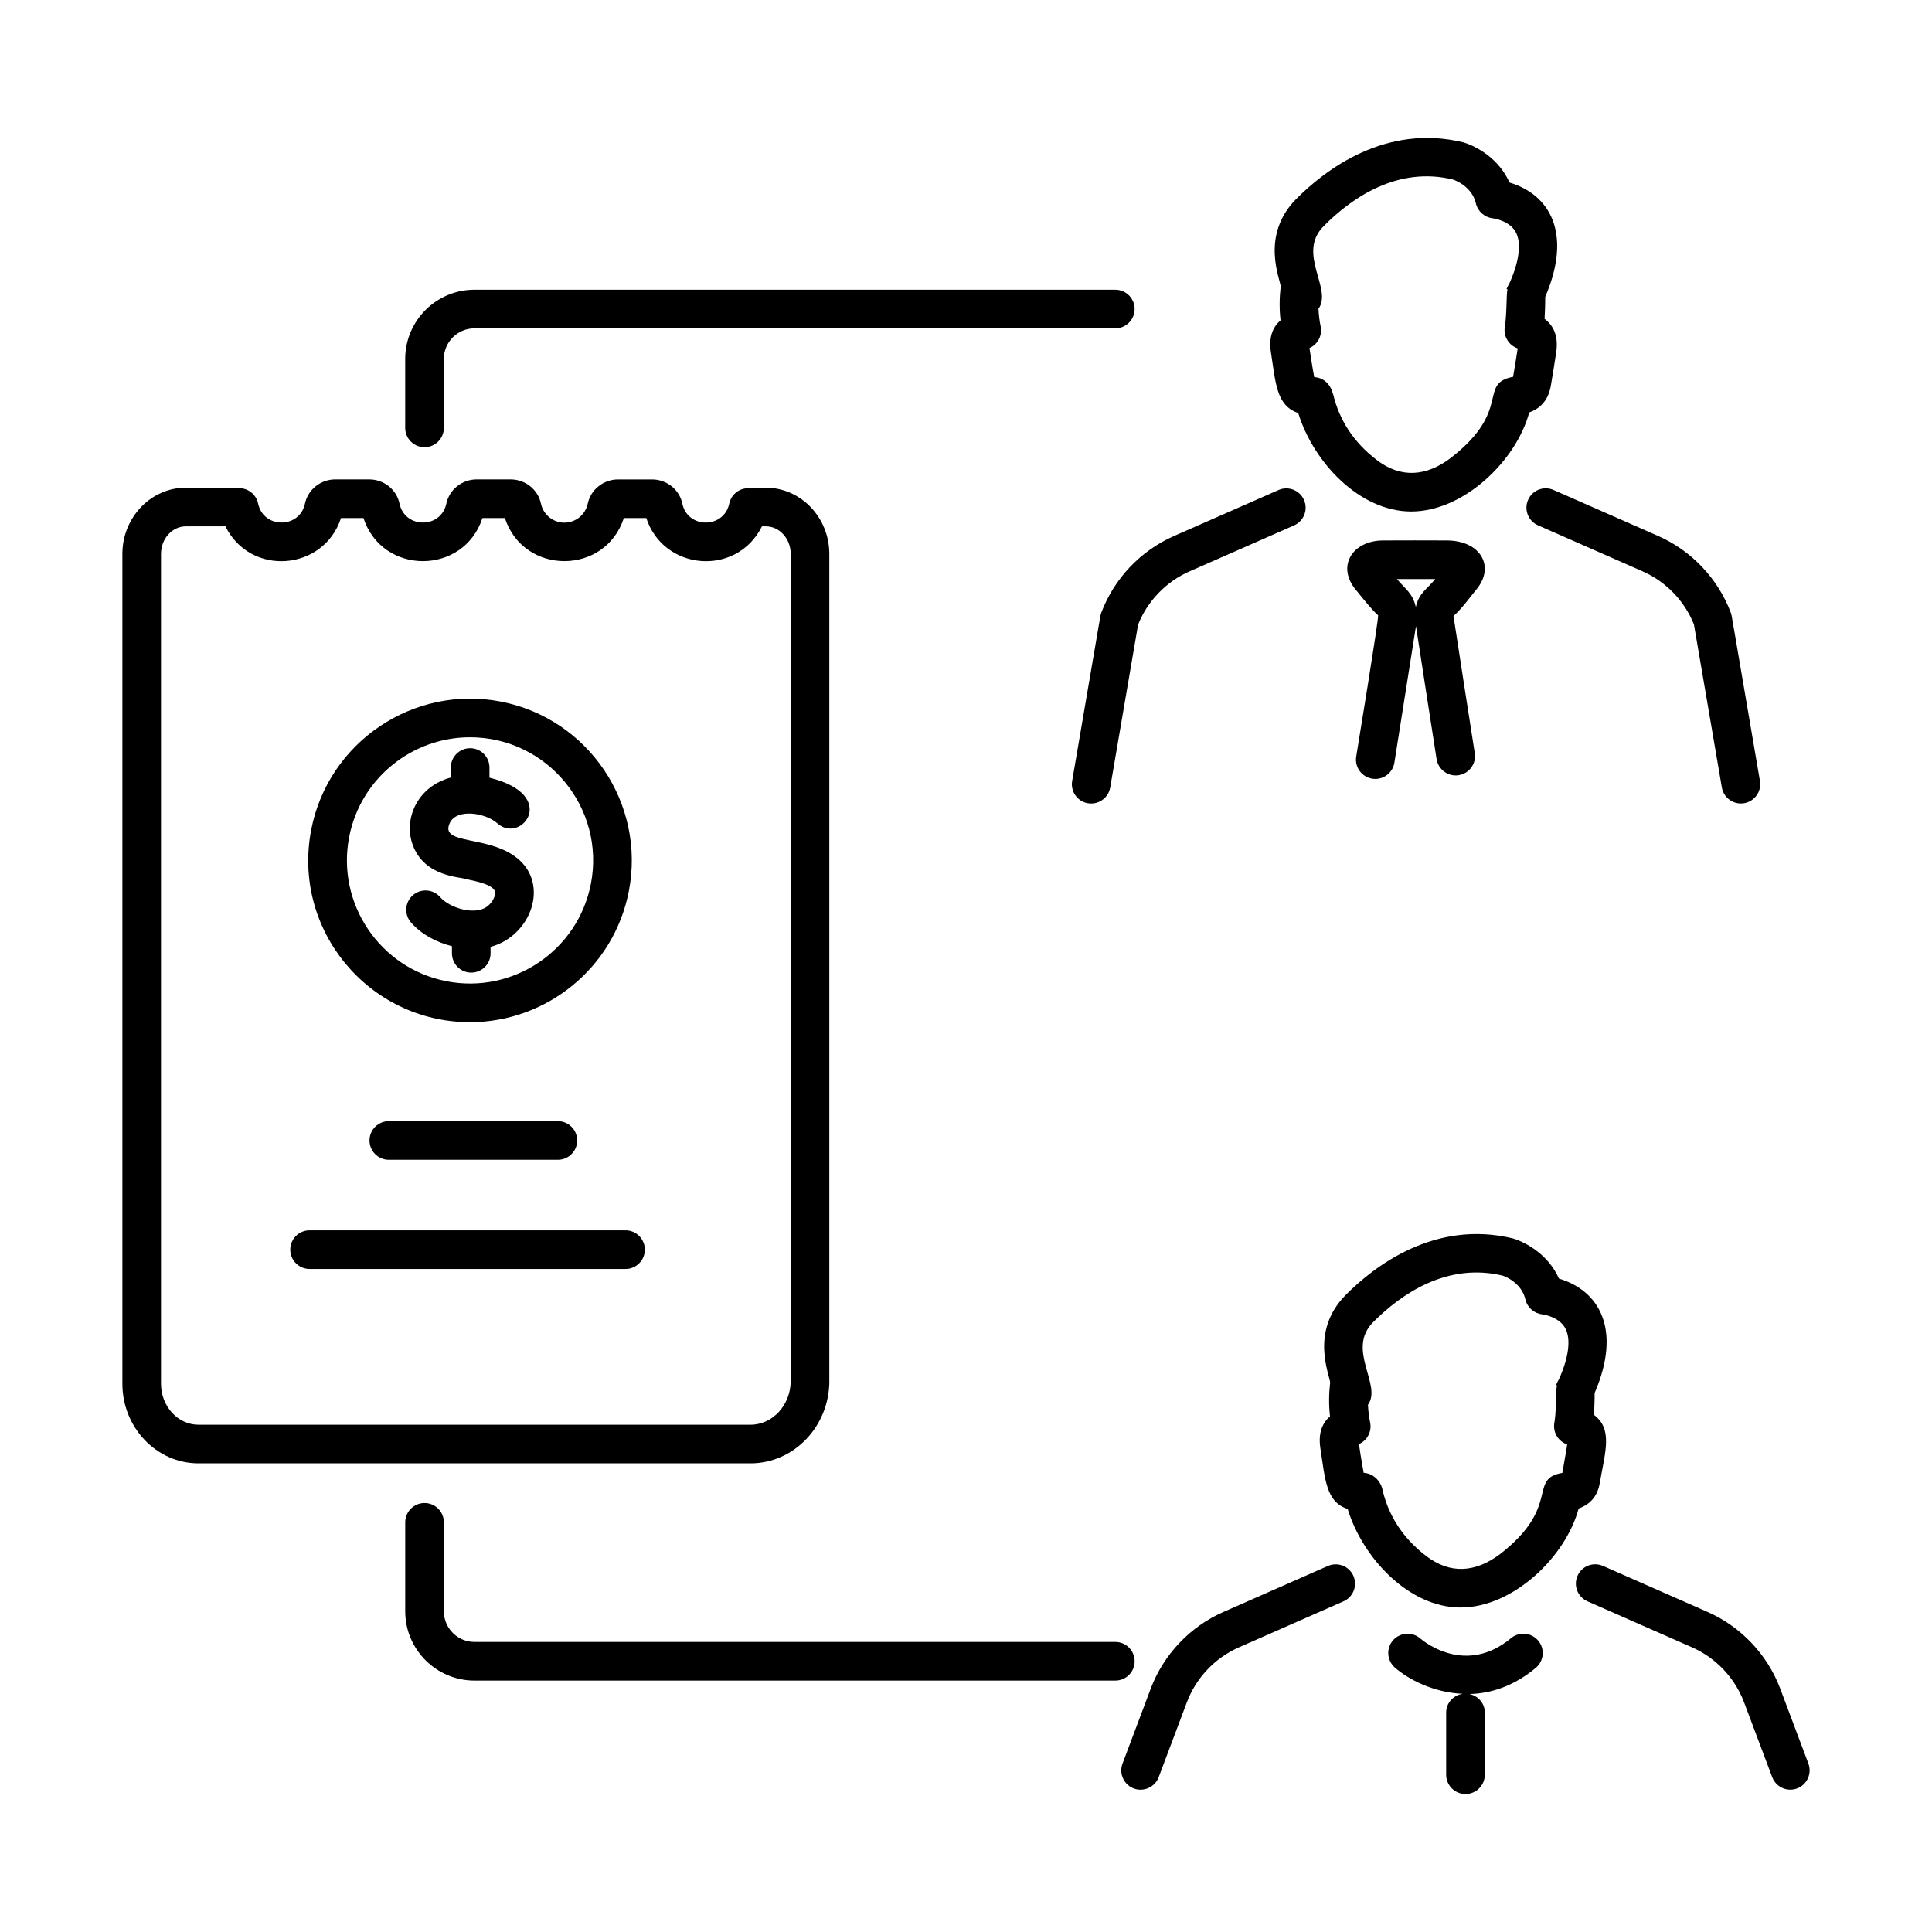 <svg xmlns="http://www.w3.org/2000/svg" id="Layer_1" viewBox="0 0 75 75"><g id="Finance_Team"><g><path d="m59.986 11.524c1.063-2.476.171-3.975-1.387-4.438-.406-.916-1.256-1.399-1.786-1.559-3.025-.737-5.372 1.064-6.504 2.207-1.393 1.42-.604 3.11-.593 3.388-.049.434-.056.873-.005 1.313-.274.236-.468.61-.375 1.232.186 1.186.204 2.08 1.061 2.366.588 1.914 2.383 3.823 4.385 3.823 2.04 0 4.078-1.968 4.583-3.845.35-.127.718-.395.833-1.007.073-.432.147-.873.209-1.296.094-.595-.052-1.034-.447-1.33.011-.284.026-.452.026-.856zm-1.247 3.104c-1.387.268-.012 1.275-2.42 3.149-.951.72-1.945.803-2.89.067-.872-.67-1.436-1.526-1.678-2.546l-.004.001c-.096-.375-.342-.628-.728-.661-.033-.134-.156-.922-.186-1.126.324-.142.507-.492.434-.842-.048-.228-.072-.456-.084-.684.56-.765-.85-2.136.194-3.2 1.107-1.118 2.887-2.342 5.033-1.815.03.01.729.245.885.926.071.311.339.543.656.578.006.001.629.075.884.526.239.421.14 1.155-.238 1.993-.034.057-.062.112-.112.219l.034.017c-.048.224-.02.977-.105 1.476-.052.358.16.703.503.818-.054.361-.115.73-.179 1.103z"></path><path d="m65.76 24.248 1.082 6.32c.062.365.38.623.738.623.467 0 .818-.419.74-.877-1.153-6.711-1.083-6.4-1.131-6.531-.498-1.322-1.525-2.407-2.818-2.976l-4.063-1.787c-.381-.167-.822.005-.988.385-.167.379.005.821.385.988l4.063 1.787c.905.398 1.628 1.149 1.993 2.067z"></path><path d="m42.233 31.181c.043.007.085.011.127.011.358 0 .676-.258.738-.623l1.082-6.32c.365-.918 1.088-1.669 1.993-2.067l4.063-1.787c.379-.167.552-.609.385-.988-.166-.379-.608-.551-.988-.385l-4.063 1.787c-1.293.568-2.32 1.653-2.818 2.976-.017.045-.029.091-.037.138l-1.094 6.394c-.07.409.205.796.613.866z"></path><path d="m57.316 22.879c.725-.874.18-1.889-1.142-1.899-.828-.004-1.658-.004-2.491 0-1.199.01-1.816 1.019-1.034 1.935.343.421.569.711.849.973.031.124-.827 5.337-.85 5.482-.073.457.281.868.742.868.362 0 .681-.263.74-.632.011-.068.822-5.205.838-5.301.263 1.721.532 3.441.8 5.162.064.409.451.691.857.626.409-.064.689-.447.625-.856-.27-1.729-.54-3.458-.805-5.188-.012-.08-.016-.124-.021-.134.265-.241.472-.506.673-.763zm-2.354.688c-.119-.543-.418-.71-.733-1.089h1.487c-.341.417-.637.546-.754 1.089z"></path><path d="m18.249 39.681c2.942 0 5.577-2.084 6.161-5.078.663-3.398-1.562-6.703-4.96-7.366-3.391-.662-6.702 1.562-7.366 4.961-.76 3.893 2.226 7.483 6.166 7.483zm-4.693-7.196c.445-2.279 2.45-3.864 4.689-3.864 3.004 0 5.267 2.748 4.692 5.695-.505 2.587-3.021 4.282-5.606 3.775-2.586-.505-4.28-3.02-3.775-5.606z"></path><path d="m17.082 34.821c-.274-.311-.748-.339-1.059-.064-.31.275-.338.749-.063 1.059.417.471.983.76 1.584.915v.276c0 .414.336.75.75.75s.75-.336.75-.75v-.249c1.571-.421 2.298-2.427 1.033-3.445-1.123-.906-3.024-.499-2.616-1.365.269-.571 1.38-.402 1.855.02.917.815 2.423-1.104-.315-1.778v-.395c0-.414-.336-.75-.75-.75s-.75.336-.75.75v.389c-1.314.35-1.848 1.626-1.475 2.625.47 1.26 1.881 1.224 2.111 1.327.338.073 1.1.216 1.085.535-.009.187-.156.419-.341.541-.484.317-1.414.043-1.799-.39z"></path><path d="m16.48 17.361c.414 0 .75-.336.75-.75v-2.676c0-.656.534-1.189 1.189-1.189h24.877c.414 0 .75-.336.75-.75s-.336-.75-.75-.75h-24.877c-1.483 0-2.689 1.206-2.689 2.689v2.676c0 .414.336.75.75.75z"></path><path d="m44.047 64.49c0-.414-.336-.75-.75-.75h-24.877c-.656 0-1.189-.533-1.189-1.189v-3.454c0-.414-.336-.75-.75-.75s-.75.336-.75.75v3.454c0 1.483 1.207 2.689 2.689 2.689h24.877c.414 0 .75-.336.75-.75z"></path><path d="m61.906 54.071c1.062-2.472.171-3.973-1.387-4.436-.406-.916-1.257-1.399-1.786-1.559-3.024-.734-5.372 1.062-6.504 2.206-1.393 1.42-.604 3.11-.593 3.388-.049.434-.056.873-.005 1.313-.274.237-.468.61-.375 1.232.185 1.178.206 2.088 1.06 2.362.583 1.905 2.375 3.826 4.383 3.826 2.047 0 4.081-1.971 4.584-3.842.356-.127.727-.395.823-1.011.211-1.203.507-2.076-.229-2.624.012-.298.027-.422.027-.857zm-1.256 3.107c-1.351.229-.031 1.295-2.411 3.147-.956.721-1.945.801-2.89.067-.861-.662-1.423-1.507-1.669-2.51-.059-.351-.329-.672-.72-.705-.007 0-.015-.001-.022-.001-.039-.223-.08-.416-.184-1.116.325-.142.508-.492.434-.842-.048-.228-.072-.456-.084-.684.56-.765-.85-2.136.194-3.2 1.108-1.117 2.889-2.333 5.042-1.812.007.002.718.235.876.923.071.312.339.544.656.579.006.001.629.075.885.526.239.421.14 1.155-.238 1.992-.034.057-.062.112-.112.219l.034.017c-.062.291-.019.945-.088 1.365l-.017.112c-.052.359.161.703.502.818-.034.226-.079.487-.188 1.104z"></path><path d="m69.108 65.553c-.498-1.322-1.525-2.407-2.817-2.976l-4.063-1.788c-.383-.167-.823.005-.989.385-.167.379.005.821.384.988l4.063 1.788c.925.407 1.661 1.184 2.017 2.131l1.094 2.908c.144.382.571.585.966.438.388-.146.583-.578.438-.966z"></path><path d="m44.278 69.476c.303 0 .589-.186.702-.486l1.094-2.907c.356-.947 1.092-1.725 2.018-2.132l4.063-1.788c.379-.167.551-.609.384-.988-.167-.379-.606-.55-.989-.385l-4.062 1.788c-1.293.568-2.32 1.653-2.818 2.977l-1.094 2.908c-.184.491.18 1.014.702 1.014z"></path><path d="m59.714 63.691c-.265-.319-.738-.362-1.056-.098-1.741 1.447-3.346.162-3.525.01-.311-.269-.784-.235-1.055.073-.273.312-.241.786.071 1.059.52.455 1.492.97 2.633 1.018-.361.054-.642.352-.642.728v2.413c0 .414.336.75.75.75s.75-.336.75-.75v-2.413c0-.36-.259-.647-.598-.719.815-.02 1.703-.29 2.575-1.014.319-.265.363-.737.098-1.057z"></path><path d="m32.194 53.603v-32.099c0-1.418-1.106-2.572-2.466-2.572l-.716.021c-.343.015-.632.26-.702.595-.206.981-1.615.985-1.822.001-.113-.544-.608-.938-1.176-.938h-1.319c-.566 0-1.061.394-1.176.938-.09.429-.472.74-.909.74s-.819-.312-.909-.742c-.115-.543-.609-.937-1.176-.937h-1.319c-.568 0-1.062.395-1.176.938-.206.982-1.613.982-1.819 0-.113-.544-.608-.938-1.175-.938h-1.32c-.567 0-1.062.395-1.175.938-.206.982-1.613.982-1.819 0-.069-.332-.353-.576-.691-.596l-2.111-.021c-1.36 0-2.467 1.154-2.467 2.572v32.213c0 1.704 1.325 3.091 2.955 3.091h21.428c1.688-0 3.062-1.438 3.062-3.205zm-25.944.114v-32.213c0-.591.434-1.072.967-1.072l1.533-.001c.971 1.961 3.815 1.738 4.488-.321h.871c.728 2.23 3.89 2.231 4.619 0h.871c.728 2.228 3.891 2.231 4.619 0h.871c.672 2.056 3.514 2.285 4.49.322h.15c.533 0 .966.481.966 1.072v32.099c0 .94-.701 1.705-1.562 1.705h-21.428c-.802-0-1.455-.714-1.455-1.591z"></path><path d="m15.094 43.523c-.414 0-.75.336-.75.75s.336.75.75.75h6.562c.414 0 .75-.336.75-.75s-.336-.75-.75-.75z"></path><path d="m24.283 47.761h-12.265c-.414 0-.75.336-.75.75s.336.75.75.75h12.265c.414 0 .75-.336.75-.75s-.336-.75-.75-.75z"></path></g></g></svg>